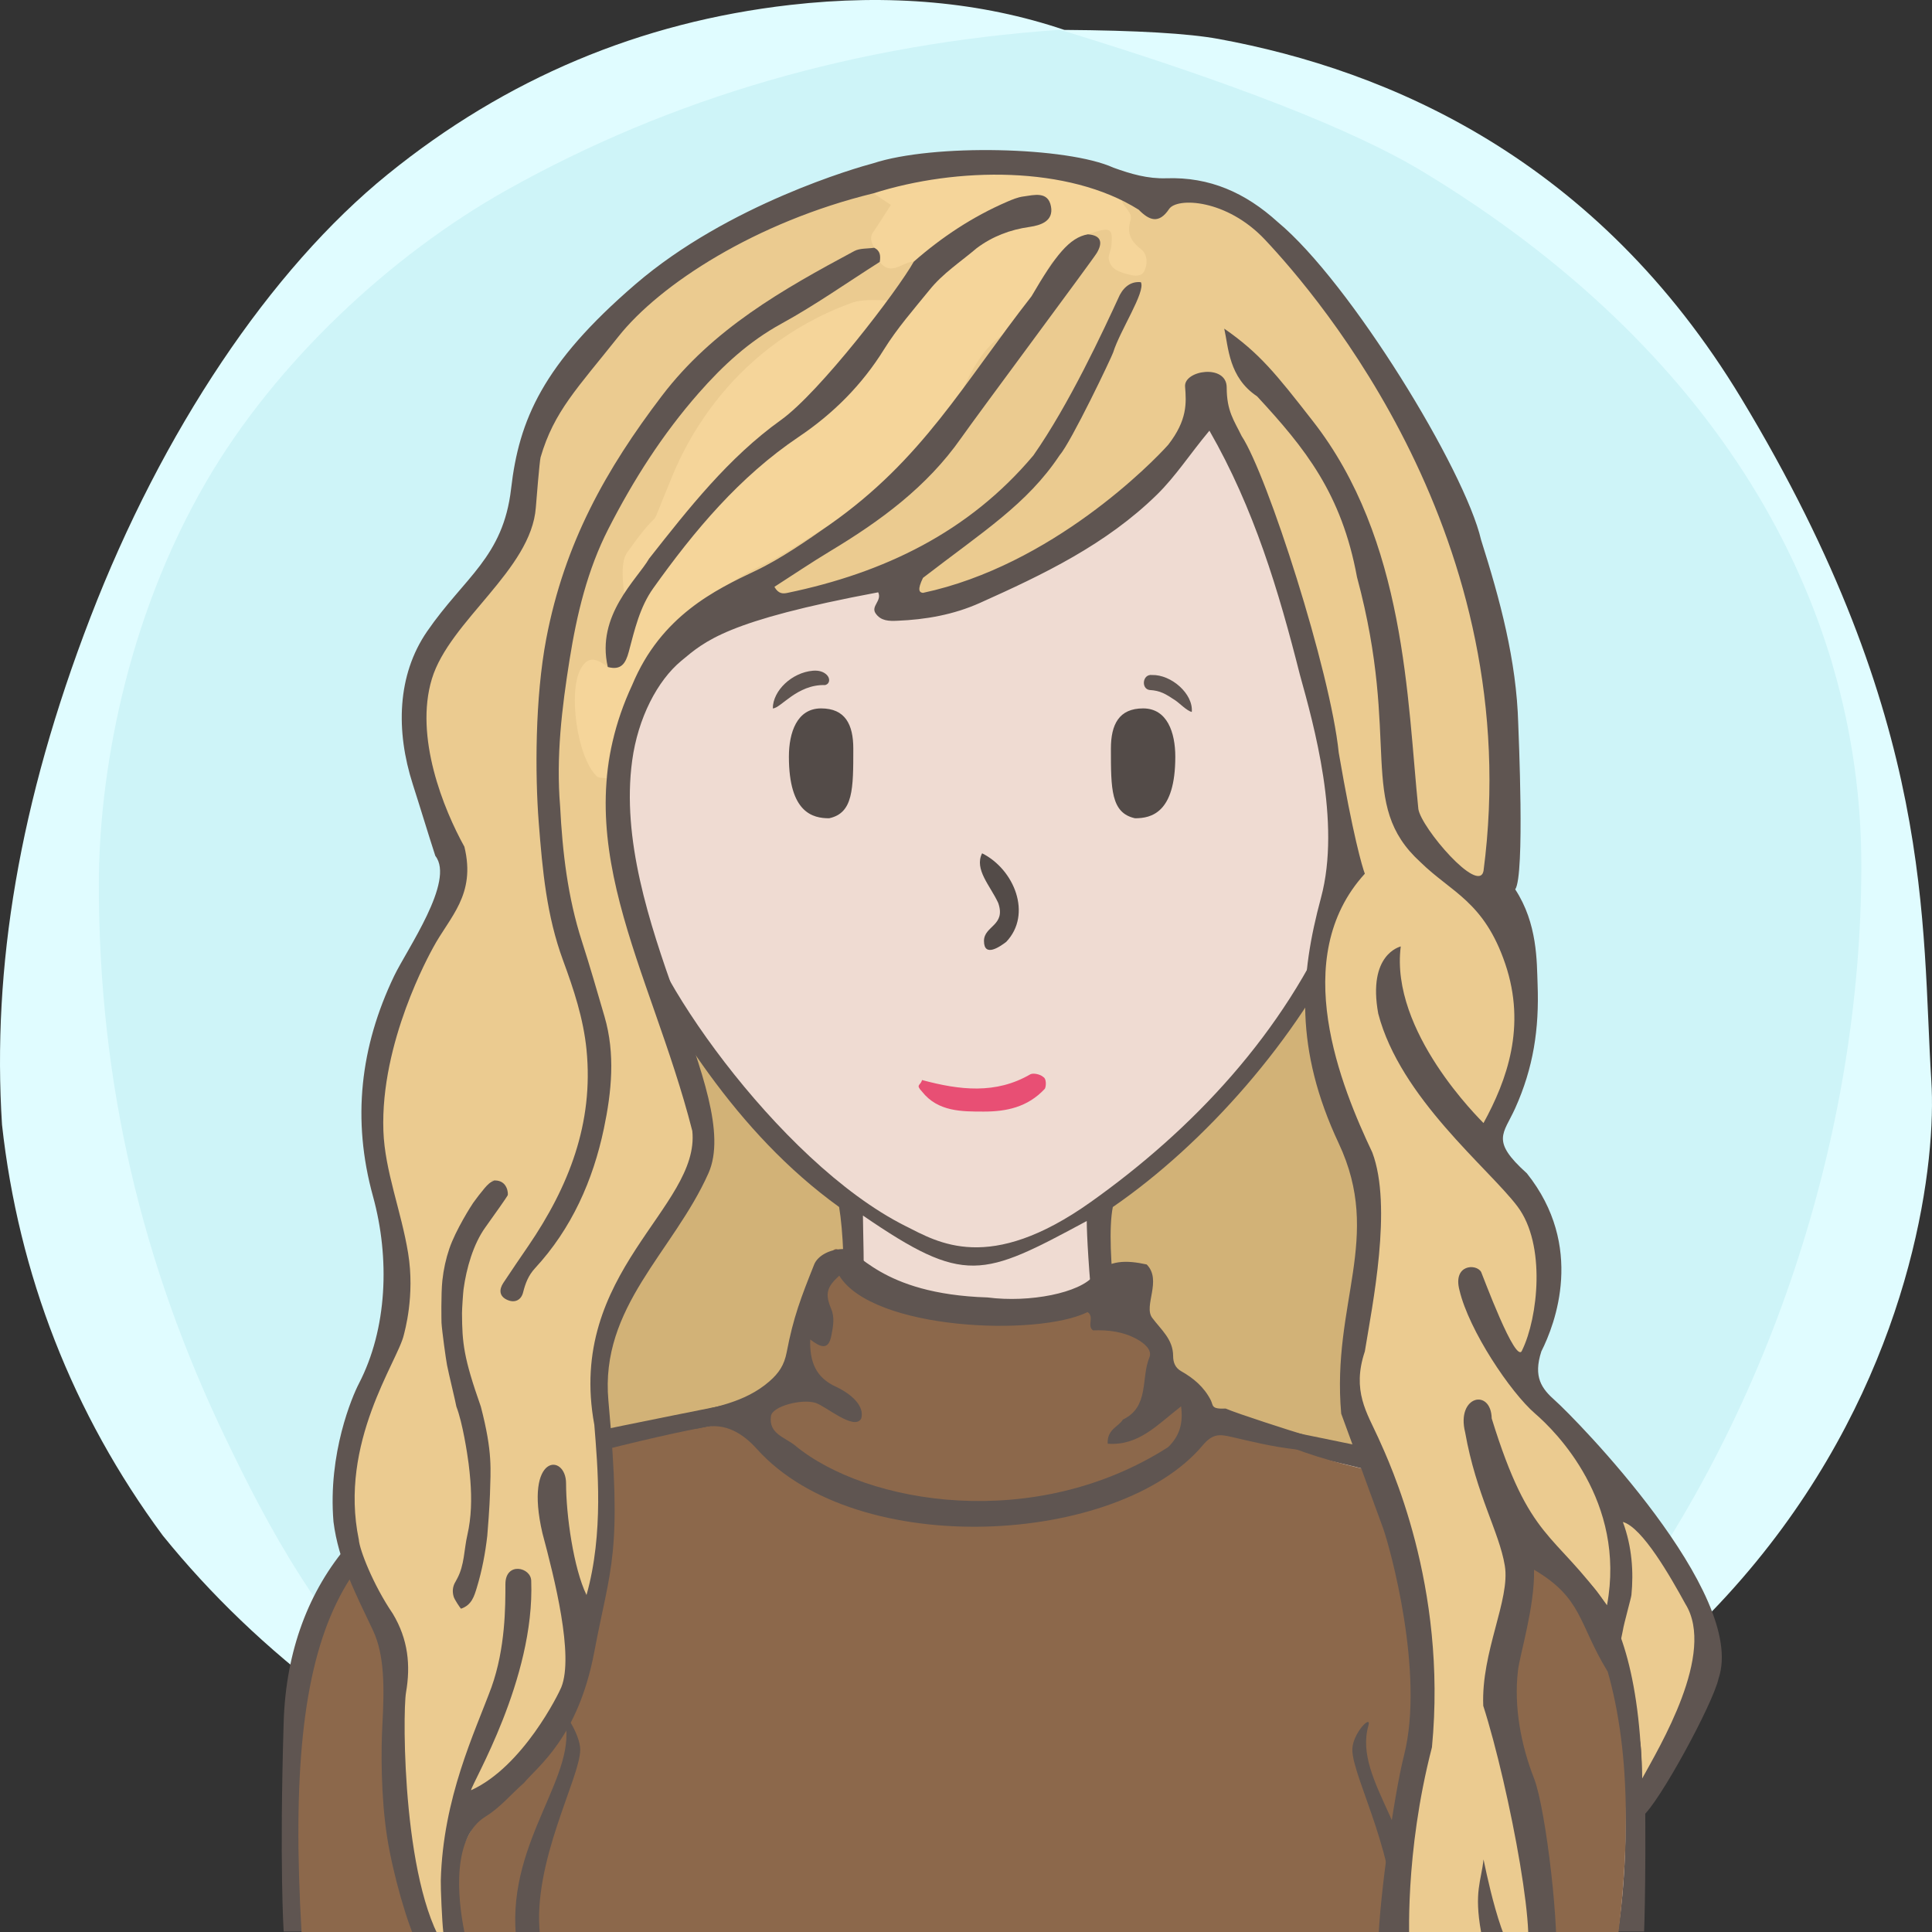 <?xml version="1.0" encoding="UTF-8"?>
<svg width="240px" height="240px" viewBox="0 0 240 240" version="1.1" xmlns="http://www.w3.org/2000/svg" xmlns:xlink="http://www.w3.org/1999/xlink">
  <rect x="0" y="0" width="240" height="240" fill="#333333" stroke="none"/>
  <title>Beste Freundin gesucht</title>
  <desc>Profilbild</desc>
  <g id="beste-freundin-gesucht" stroke="none" stroke-width="1" fill="none" fill-rule="evenodd">
    <g fill="none" fill-rule="evenodd">
        <path fill="#E0FCFF" d="M239.919,134.308 C241.162,153.816 229.215,227.784 119.966,239.778 C107.376,240.801 91.116,238.421 73.512,229.716 L70.166,227.784 C48.166,217.709 32.063,205.38 20.226,190.756 C9.026,175.619 2.295,158.277 0.25,139.719 C-0.993,120.21 2.363,99.697 11.237,76.672 C20.11,53.648 33.526,33.512 48.192,21.632 C62.859,9.752 79.517,2.745 98.132,0.616 C110.542,-0.803 121.903,0.229 132.215,3.714 C141.256,3.779 147.637,4.153 151.36,4.836 C172.633,8.738 198.376,19.798 216.309,49.488 C240.53,89.588 238.676,114.799 239.919,134.308 Z"/>
        <path fill="#CEF4F8" d="M131.682,3.697 C153.137,10.258 168.153,16.128 176.728,21.308 C212.772,43.078 231.222,74.142 231.222,107.547 C231.222,140.935 219.745,176.053 199.239,203.013 C194.35,209.441 186.113,217.023 174.529,225.761 C152.192,235.106 134.015,239.778 120,239.778 C105.985,239.778 88.75,235.544 68.294,227.074 C60.428,221.353 55.199,217.218 52.607,214.671 C39.783,202.071 33.301,189.66 27.998,178.611 C17.633,157.012 12.278,134.629 12.278,109.879 C12.278,96.555 15.529,77.178 25.631,59.817 C34.294,44.927 48.652,31.63 62.877,23.647 C83.417,12.12 106.352,5.47 131.682,3.697 Z"/>
    </g>
    <!-- Hair --><!-- wellig --><path d="M117.5,218 C151.466,218 178,206.639 178,155 C178,103.361 151.466,34 117.5,34 C83.534,34 67,72.861 67,124.5 C67,176.139 83.534,218 117.5,218 Z" fill="#ebcb90"></path><path d="M117.5,218 C151.466,218 178,206.639 178,155 C178,103.361 151.466,34 117.5,34 C83.534,34 67,72.861 67,124.5 C67,176.139 83.534,218 117.5,218 Z" fill="#d2b277"></path><!-- Head --><!-- Gesicht normal --><path d="M204.239,215.941 C203.891,200.941 193.503,185.068 175.905,181.12 C158.308,177.171 142.239,174.941 140.711,171.961 C139.183,168.98 137.239,154.941 138.239,149.941 C149.731,142.039 161.239,128.941 167.466,115.759 C172.494,112.941 175.264,105.123 177.239,97.941 C179.215,90.759 178.06,83.439 172.494,83.439 L170.239,83.439 C170.239,83.439 169.035,73.328 167.239,67.941 C157.239,42.941 134.606,34.061 111.622,37.832 C98.694,40.346 77.146,52.555 73.017,75.72 C72.657,78.413 72.298,84.337 72.298,84.337 C72.298,84.337 69.964,83.8 68.887,84.337 C63.239,86.941 65.239,94.941 66.239,98.941 C68.574,105.82 71.239,109.941 76.787,114.862 C83.239,126.941 91.311,140.604 104.239,149.941 C105.239,155.941 105.049,169.903 102.644,171.422 C100.239,172.941 81.859,175.863 64.239,179.941 C46.62,184.019 35.778,196.163 35.239,213.941 C34.701,231.719 35.239,239.941 35.239,239.941 L201.239,239.941 L204.239,239.941 C204.239,239.941 204.588,230.941 204.239,215.941 Z" fill="#5F5551"></path><path d="M178,184.678 C147,176.356 143,178.678 138.056,173.804 C136.106,171.881 135,154.91 135,151.678 C122,158.678 119.866,159.678 107.197,151 C107.197,154.412 108,169.678 105,172.678 C102,175.678 57,181.322 48,191 C40.647,198.907 38,207.406 38,217.678 C38,220.336 38,239.678 38,239.678 L169.291,239.792 L201,239.819 C201,239.819 209,193 178,184.678 Z" fill="#EFDBD2"></path><path d="M79.505,112.314 C70.505,110.386 66.505,94.314 68.505,88.314 C69.505,85.607 75.616,87.582 75.616,87.582 C75.616,87.582 75.725,70.427 83.505,60.314 C93.505,47.314 108.108,40 122.841,40 C134.505,40 141.654,43.413 150.505,49.314 C168.505,61.314 168.809,87.942 168.809,87.942 C168.809,87.942 171.148,87.176 172.58,87.044 C180.505,86.314 172.58,112.314 165.936,113.261 C159.505,128.314 148.169,140.314 135.505,149.314 C122.841,158.314 116.505,154.314 112.505,152.314 C96.505,144.314 79.505,119.314 79.505,112.314 Z" fill="#EFDBD2"></path><path d="M67.087,240.446 C66.087,231.446 72.087,220.943 72.087,217.446 C72.087,215.446 69.667,211.976 70.087,213.446 C72.087,220.446 63.087,228.446 64.087,240.446 L67.087,240.446 Z" fill="#5F5551"></path><path d="M171.078,240.446 C170.078,231.446 176.078,220.943 176.078,217.446 C176.078,215.446 173.658,212.976 174.078,214.446 C176.078,221.446 167.078,228.446 168.078,240.446 L171.078,240.446 Z" fill="#5F5551" transform="translate(172.039, 227.223) scale(-1, 1) translate(-172.039, -227.223) "></path><path d="M141,101.648 C138,101 138,98 138,93 C138,90 139,88 142,88 C145,88 146,91 146,94 C146,101 143,101.648 141,101.648 Z" fill="#534B48"></path><path d="M101,101.648 C98,101 98,98 98,93 C98,90 99,88 102,88 C105,88 106,91 106,94 C106,101 103,101.648 101,101.648 Z" fill="#534B48" transform="translate(102, 94.824) scale(-1, 1) translate(-102, -94.824) "></path><path d="M128.004,133.448 C128.363,133.267 129.261,133.448 129.62,133.807 C129.98,133.985 129.98,134.883 129.8,135.244 C127.645,137.576 124.944,138.084 122.222,138.084 C119.5,138.084 116.512,138.115 114.537,135.603 C113.687,134.698 114.358,134.883 114.537,134.165 C119.206,135.422 123.695,135.96 128.004,133.448 Z" fill="#E84F74"></path><path d="M125,117 C124.252,117.573 122.234,119 122.234,116.888 C122.234,115 125,115 124,112.162 C123,110 121,108 122,106 C126,108 128.252,113.573 125,117 Z" fill="#534B48"></path><path d="M100.973,83.32 C101.71,83.254 102.321,83.442 102.719,83.848 C103.146,84.288 103.098,84.947 102.499,85.101 C99,85 96.984,88.001 96,88 C96.014,85.769 98.38,83.547 100.973,83.32 Z" fill="#5F5551"></path><path d="M142.774,85.917 C141.701,85.858 141.721,84.008 142.907,84.035 C145.299,83.758 148.242,85.917 148.242,88.175 C147.625,88.098 146.613,87.211 146.076,86.92 C144.803,86.229 144.124,85.876 142.774,85.917 Z" fill="#5F5551" transform="translate(145.117, 86.093) rotate(5) translate(-145.117, -86.093) "></path><!-- Outfit --><g><path d="M64,183 C42.477,188.735 35.207,201.203 37.459,240 L201.057,240 C204.784,209.248 197.098,190.581 178,184 C156.726,181.174 144.062,173.331 140.006,160.47 C130.788,164 109.579,161.24 104.212,155.343 C101.956,152.864 98.703,176.438 94.106,176.438 C90.163,176.438 80.128,178.625 64,183 Z" fill="#8c684b"></path><path d="M98.785,179.579 C97.534,178.544 95.449,178.12 95.771,175.905 C95.949,174.678 99.615,173.738 101.303,174.269 C102.604,174.678 106.086,177.744 106.979,176.236 C107.549,174.231 104.765,172.684 103.853,172.269 C101.332,171.127 100.564,169.149 100.647,166.397 C101.871,167.309 102.907,167.866 103.279,165.887 C103.487,164.781 103.715,163.693 103.254,162.597 C102.472,160.738 102.682,159.901 104.257,158.465 C108.386,165.235 128.871,166.065 135.102,162.994 C135.996,163.582 134.977,164.708 135.782,165.261 C137.677,165.196 139.498,165.407 141.214,166.343 C142.177,166.87 143.162,167.717 142.783,168.624 C141.709,171.203 142.812,174.75 139.491,176.344 C138.936,177.259 137.511,177.542 137.601,179.342 C141.469,179.634 143.797,176.95 146.718,174.706 C146.999,176.814 146.522,178.394 145.112,179.767 C128.563,190.367 107.661,186.902 98.785,179.579 Z M152.26,174.977 C150.403,175.058 150.749,174.607 150.403,173.928 C149.569,172.297 148.266,171.203 146.727,170.332 C145.99,169.916 145.733,169.246 145.731,168.452 C145.725,166.372 144.258,165.21 143.131,163.706 C142.017,162.22 144.387,159.045 142.446,157.076 C140.045,156.555 137.727,156.419 135.866,158.465 C134.163,160.606 127.932,161.855 122.67,161.173 C109.173,160.748 106.587,155.033 104.794,155.16 C103.017,155.16 101.555,156.037 101.14,157.076 C99.504,161.181 98.558,163.615 97.725,167.982 C97.42,169.573 96.761,170.57 95.561,171.611 C92.492,174.277 88.606,174.828 84.88,175.724 C84.921,177.846 86.179,177.578 87.321,177.317 C90.075,176.687 92.277,178.053 94.024,179.999 C106.477,193.872 138.919,191.973 149.374,179.579 C150.631,178.088 151.443,178.143 152.998,178.503 C155.738,179.135 157.934,179.701 161.298,180.093 C161.596,179.435 162.189,179.05 162.067,178.251 C160.634,177.836 153.631,175.583 152.26,174.977 Z" fill="#5F5551"></path><path d="M67.078,240.353 C66.078,231.353 72.078,220.85 72.078,217.353 C72.078,215.353 69.658,211.883 70.078,213.353 C72.078,220.353 63.078,228.353 64.078,240.353 L67.078,240.353 Z" fill="#5F5551"></path><path d="M171.069,240.353 C170.069,231.353 176.069,220.85 176.069,217.353 C176.069,215.353 173.649,212.883 174.069,214.353 C176.069,221.353 167.069,228.353 168.069,240.353 L171.069,240.353 Z" fill="#5F5551" transform="translate(172.03, 227.13) scale(-1, 1) translate(-172.03, -227.13) "></path></g><!-- Makeup --><!-- mu 3-8 Manipuliert in Hauptdatei-->
<!-- Extras --><!-- Creolen silber --><g><path d="M75.409,118.208 C74.641,118.208 73.3,117.84 72.955,115.371 C72.842,113.582 72.968,111.758 73.315,110.023 C73.433,109.418 73.754,107.813 75.384,107.813 C76.181,107.845 76.768,108.16 77.132,108.703 C77.495,109.247 77.577,109.935 77.36,110.593 C76.841,112.161 77.037,113.74 77.299,115.356 C77.383,115.86 77.44,116.811 76.896,117.514 C76.577,117.93 76.117,118.168 75.568,118.202 L75.409,118.208 Z" fill="#AFAFAF"></path><path d="M75.385,106.876 L75.385,106.876 C74.301,106.876 72.907,107.387 72.42,109.834 C72.059,111.651 71.926,113.56 72.039,115.356 L72.043,115.429 L72.053,115.502 C72.524,118.881 74.739,119.146 75.409,119.146 C75.478,119.146 75.551,119.144 75.622,119.138 C76.427,119.087 77.133,118.716 77.611,118.097 C78.177,117.366 78.385,116.337 78.199,115.199 C77.947,113.65 77.773,112.257 78.224,110.896 C78.531,109.966 78.403,108.947 77.883,108.171 C77.361,107.389 76.498,106.917 75.516,106.877 L75.48,106.877 L75.385,106.876 Z M75.385,108.751 C75.405,108.751 75.423,108.751 75.445,108.752 C76.348,108.79 76.735,109.568 76.496,110.292 C75.916,112.051 76.113,113.761 76.4,115.508 C76.525,116.273 76.398,117.211 75.511,117.267 C75.476,117.271 75.442,117.271 75.409,117.271 C74.464,117.271 74.02,116.399 73.86,115.238 C73.761,113.656 73.869,111.914 74.206,110.209 C74.347,109.51 74.537,108.751 75.385,108.751 L75.385,108.751 Z" fill="#5F5551"></path><path d="M170.525,118.202 C169.976,118.167 169.516,117.929 169.195,117.514 C168.653,116.811 168.709,115.861 168.791,115.354 C169.056,113.74 169.249,112.161 168.731,110.594 C168.514,109.934 168.598,109.246 168.961,108.704 C169.324,108.16 169.912,107.845 170.61,107.815 L170.614,107.815 C172.338,107.815 172.658,109.418 172.778,110.022 C173.123,111.756 173.249,113.582 173.143,115.298 C172.793,117.839 171.452,118.208 170.682,118.208 L170.525,118.202 Z" fill="#AFAFAF"></path><path d="M170.706,106.876 L170.67,106.876 L170.577,106.877 C169.595,106.917 168.73,107.389 168.209,108.171 C167.689,108.947 167.561,109.966 167.867,110.896 C168.318,112.257 168.147,113.65 167.893,115.199 C167.707,116.337 167.915,117.366 168.48,118.097 C168.959,118.716 169.665,119.087 170.467,119.138 C170.542,119.144 170.613,119.146 170.683,119.146 C171.352,119.146 173.567,118.881 174.038,115.502 L174.049,115.429 L174.053,115.356 C174.166,113.56 174.033,111.651 173.671,109.834 C173.184,107.387 171.79,106.876 170.706,106.876 M170.706,108.751 C171.555,108.751 171.745,109.51 171.885,110.209 C172.223,111.914 172.33,113.656 172.232,115.238 C172.071,116.399 171.628,117.271 170.683,117.271 C170.65,117.271 170.615,117.271 170.581,117.267 C169.694,117.211 169.566,116.273 169.692,115.508 C169.978,113.761 170.175,112.051 169.595,110.292 C169.356,109.568 169.743,108.79 170.646,108.752 C170.668,108.751 170.686,108.751 170.706,108.751" fill="#5F5551"></path></g><!-- Hair --><!-- wellig --><g><path d="M189.503,171.4 C189.761,171.262 192.199,166.723 191.828,156.046 C191.662,151.264 185.199,147.539 184.611,142.026 C184.338,139.463 189.141,132.369 189.503,125.198 C189.865,118.027 184.611,111.33 184.611,111.33 C187.472,95.752 188.183,64.028 157.82,28.248 C156.999,27.701 124.665,8.842 90.946,29.669 C85.38,32.013 66.529,44.883 65.032,61.481 C61.254,72.32 49.985,80.266 50.869,89.629 C51.753,98.991 54.042,104.196 56.795,109.16 C41.744,140.618 47.455,146.391 48.677,156.046 C51.137,165.611 34.724,181.572 47.628,200.463 C49.843,204.883 47.085,220.933 49.239,226.529 C50.124,229.897 52.101,239.033 55.199,241.41 C54.473,228.719 63.199,220.654 68.495,215.41 C73.79,210.166 74.868,198.807 75.868,190.699 C76.867,182.591 74.277,176.08 74.277,171.4 C74.277,161.814 87.238,148.383 86.615,145.757 C90,140 65,94.608 86.615,79 C86.673,78.944 97,75 110.3,72.285 C112.379,72.323 112.347,75.819 112.436,75.859 C136.685,69.137 147.189,54.402 149.352,49.4 C156.089,54.616 164.995,95.563 166.543,105.624 C162,117 163.61,129.28 169.962,148.399 C172.952,157.396 169.258,165.932 167.7,173.054 C168.375,181.451 171.523,184.838 173.306,189.71 C179.24,205.925 173.274,234.67 173.306,234.36 C173.313,234.288 173.689,241.348 175.223,241.41 C180.304,241.613 191.733,243.41 191.828,242.562 C193.27,229.676 179.133,199.111 191.828,193.858 C192.431,193.608 204,193.858 204,223 C205.006,221.819 205.891,220.646 206.666,219.48 C223.597,194 187.27,172.597 189.503,171.4 Z" fill="#ebcb90"></path><path d="M105.743,37.641 C89.715,43.515 84.412,56.989 83.367,59.503 C79.947,67.722 83.031,61.448 77.923,68.612 C76.245,70.965 78.839,78.228 78.111,80.954 C77.721,82.414 77.162,83.307 75.504,82.856 C74.295,81.962 73.116,81.252 72.114,83.135 C70.556,86.062 71.728,94.113 74.121,96.42 C74.377,96.668 74.928,96.605 75.342,96.686 C75.494,92.616 77.148,88.988 78.688,85.331 C79.455,83.51 79.945,81.478 81.508,80.143 C85.582,76.661 89.312,72.76 94.289,70.4 C97.34,68.955 100.142,66.973 103.034,65.197 C109.994,60.923 116.262,56.016 119.705,48.191 C120.716,45.894 122.135,43.466 124.044,41.967 C125.93,40.484 127.196,38.856 128.145,36.796 C128.135,36.696 128.107,36.626 128.09,36.538 C128.107,36.626 128.135,36.696 128.145,36.796 C128.992,35.384 129.838,33.97 130.685,32.557 C132.169,31.407 133.654,30.259 135.137,29.11 C137.973,28.133 138.273,28.274 138.06,30.556 C138.007,31.107 137.649,31.676 137.737,32.184 C137.966,33.522 139.158,33.821 140.238,34.107 C140.903,34.284 141.783,34.402 142.14,33.693 C142.596,32.787 142.542,31.581 141.762,30.976 C140.479,29.979 139.95,28.981 140.434,27.353 C140.748,26.3 139.433,25.714 139.316,24.714 C129.159,19.413 118.854,20.726 108.505,24.013 C109.176,24.46 109.847,24.907 110.669,25.454 C109.938,26.585 109.224,27.743 108.454,28.861 C107.966,29.57 108.304,30.158 108.59,30.779 C109.368,31.146 109.4,31.811 109.285,32.533 C110.705,34.382 112.102,32.507 113.51,32.506 C117.007,29.441 120.84,26.905 125.111,25.062 C125.753,24.785 126.425,24.504 127.107,24.412 C128.452,24.228 130.195,23.717 130.554,25.644 C130.892,27.448 129.323,27.985 127.872,28.191 C125.467,28.534 123.284,29.365 121.336,30.821 C119.34,32.522 117.109,33.96 115.446,36.042 C113.494,38.448 108.683,36.564 105.743,37.641 Z" fill="#f5d59a"></path><path d="M109.285,32.534 C105.226,35.11 101.282,37.899 97.076,40.204 C93.035,42.419 89.815,45.391 86.804,48.819 C82.291,53.956 78.674,59.636 75.575,65.698 C72.963,70.812 71.662,76.29 70.758,81.928 C69.79,87.98 69.067,94.026 69.58,100.163 C69.871,105.846 70.522,111.465 72.281,116.914 C73.282,120.019 74.184,123.157 75.098,126.29 C76.452,130.925 75.972,135.649 75.018,140.19 C73.665,146.636 71.015,152.618 66.458,157.548 C65.645,158.427 65.264,159.416 64.982,160.544 C64.738,161.521 63.936,161.895 63.003,161.473 C62.014,161.025 61.975,160.204 62.525,159.367 C63.538,157.825 64.586,156.307 65.626,154.782 C70.637,147.432 73.765,139.549 72.859,130.399 C72.475,126.519 71.262,122.879 69.944,119.299 C67.9,113.748 67.391,108.158 66.925,102.185 C66.458,96.212 66.458,86.686 67.858,79.346 C70.131,67.437 75.296,58.28 82.212,49.186 C88.543,40.862 97.231,35.952 106.111,31.193 C106.811,30.817 107.759,30.906 108.591,30.779 C109.368,31.146 109.4,31.811 109.285,32.534 Z" fill="#5F5551"></path><path d="M115.446,36.041 C113.494,38.448 111.456,40.762 109.799,43.428 C107.092,47.787 103.525,51.374 99.238,54.256 C91.866,59.212 86.255,65.911 81.147,73.076 C79.47,75.43 78.838,78.228 78.111,80.954 C77.721,82.414 77.162,83.306 75.504,82.857 C74.011,76.441 79.151,71.97 80.634,69.393 C85.559,63.142 90.492,56.846 97.008,52.179 C101.853,48.709 111.542,36.041 113.511,32.506 C117.007,29.442 120.84,26.905 125.112,25.062 C125.753,24.785 126.425,24.504 127.108,24.411 C128.453,24.229 130.194,23.717 130.555,25.644 C130.891,27.448 129.324,27.985 127.872,28.192 C125.467,28.534 123.284,29.365 121.336,30.82 C119.338,32.523 117.109,33.959 115.446,36.041 Z" fill="#5F5551"></path><path d="M63.069,148.485 C63.149,148.302 63.069,146.639 61.479,146.639 C59.889,146.639 61.437,146.648 61.417,146.654 C60.95,146.779 60.545,147.182 60.186,147.61 C59.689,148.202 59.221,148.806 58.78,149.424 C58.567,149.724 56.604,152.797 55.814,155.125 C55.393,156.364 55.1,157.688 54.952,159.065 C54.769,160.771 54.843,164.265 54.846,164.329 C54.907,165.341 55.389,168.847 55.534,169.591 C55.728,170.592 56.603,174.188 56.694,174.74 C57.464,176.718 58.056,180.595 58.208,181.782 C58.298,182.491 58.374,183.203 58.429,183.917 C58.606,186.194 58.566,188.485 58.052,190.707 C57.636,192.506 57.708,194.422 56.772,196.138 C56.716,196.242 56.669,196.348 56.604,196.451 C56.213,197.071 56.17,197.721 56.357,198.347 C56.471,198.728 57.146,199.714 57.265,199.84 C58.599,199.388 58.908,198.291 59.239,197.201 C59.883,195.08 60.285,192.937 60.531,190.784 C60.579,190.353 60.833,186.925 60.865,185.637 C60.94,182.543 61.225,180.478 59.733,174.74 C57.585,168.642 57.412,166.833 57.392,163.111 C57.391,162.593 57.53,160.556 57.585,160.145 C57.943,157.526 58.799,154.538 60.299,152.455 C61.479,150.815 62.989,148.668 63.069,148.485 Z" fill="#5F5551"></path><path d="M191.47,167.879 C193.201,164.446 196.887,154.813 189.677,145.76 C185.125,141.664 186.772,140.891 188.222,137.67 C190.478,132.658 191.216,127.828 191.006,122.276 C190.9,119.437 191.006,114.733 188.226,110.481 C189.442,108.775 188.627,90.824 188.601,89.911 C188.384,82.03 186.34,74.503 183.984,67.064 C181.98,58.396 167.757,35.077 158.723,27.578 C154.701,23.926 150.261,21.965 144.9,22.145 C142.57,22.223 140.484,21.611 138.313,20.829 C132.59,18.223 115.938,17.828 108.473,20.284 C106.534,20.791 90.477,25.378 78.93,35.314 C67.383,45.25 64.476,52.183 63.491,60.707 C62.507,69.231 57.689,71.698 53.054,78.439 C49.308,83.885 49.163,90.831 51.274,97.415 C52.225,100.378 53.12,103.36 54.078,106.321 C56.548,109.437 50.555,117.912 48.96,121.241 C44.745,130.039 43.705,139.073 46.33,148.597 C48.455,156.306 48.113,165.079 44.575,171.891 C43.79,173.403 40.71,180.512 41.427,189.043 C42.049,193.946 44.215,198.043 46.33,202.523 C47.79,205.614 47.748,209.686 47.498,214.329 C47.34,217.251 47.289,223.035 48.084,228.173 C48.798,232.785 50.66,239.242 51.885,241.549 L55.891,242.756 C49.961,235.458 49.991,212.826 50.437,210.242 C51.016,206.894 50.72,203.654 48.785,200.444 C46.33,196.837 44.653,192.481 44.575,191.268 C42.062,179.189 49.425,169.092 50.166,165.824 C50.258,165.415 51.56,160.968 50.701,155.687 C49.843,150.407 47.804,145.481 47.626,140.485 C47.233,129.481 53.392,118.481 53.802,117.717 C55.851,113.896 59.15,111.185 57.689,105.185 C55.108,100.531 51.459,91.553 53.649,84.333 C55.839,77.115 65.99,70.805 66.563,63.04 C66.609,62.417 67.026,57.24 67.155,56.801 C68.825,51.097 71.705,48.249 76.843,41.782 C81.981,35.314 93.88,27.578 108.505,24.013 C118.854,20.727 132.699,20.545 141.45,26.049 C142.737,27.357 143.946,27.887 145.231,25.962 C146.213,24.496 152.385,24.713 157.149,29.782 C163.765,36.818 189.71,66.928 184.286,108.204 C183.662,111.13 176.587,102.878 176.195,100.514 C174.802,86.983 174.667,67.064 163.028,52.235 C158.488,46.414 156.446,43.855 152.081,40.825 C152.608,43.17 152.638,46.89 156.161,49.234 C162.14,55.698 166.658,61.307 168.573,71.698 C174.11,92.231 168.49,99.842 176.452,107.097 C180.296,110.873 184.356,111.974 186.991,119.742 C189.625,127.509 187.206,134.172 184.287,139.509 C183.894,139.078 172.646,128.153 174.008,117.567 C173.916,117.614 169.865,118.539 171.21,125.915 C173.945,136.394 184.905,145.101 188.498,149.857 C192.092,154.614 191.038,163.715 189.098,167.704 C188.385,169.877 184.067,158.107 183.994,158.014 C183.394,156.939 180.446,157.056 181.303,160.284 C182.476,165.255 187.627,172.959 190.7,175.606 C193.24,177.793 202.028,186.5 199.628,199.407 C192.97,190.107 190.071,191.617 185.306,176.206 C185.221,172.415 180.867,173.376 182.007,177.941 C183.392,185.728 186.241,190.285 186.934,194.5 C187.627,198.716 183.984,205.18 184.254,211.896 C187.496,222.001 191.581,243.637 189.098,243.504 C186.615,243.371 184.3,230.866 184.287,230.99 C184.005,233.692 183.086,234.98 183.984,240 C184.882,245.019 174.319,249.278 175.114,242.174 C175.06,241.394 174.461,230.276 177.881,217.056 C179.816,196.956 172.599,181.67 171.21,178.597 C169.819,175.525 167.904,172.772 169.545,167.879 C170.473,162.157 173,149.857 170.473,143.164 C166.608,135 160,119 169.545,108.535 C169.231,107.719 168.067,103.776 166.303,93.504 C165.282,83.409 157.43,58.984 154.24,54.165 C153.31,52.245 152.385,51.091 152.385,48.132 C152.385,45.174 147.05,45.985 147.214,48.026 C147.378,50.067 147.505,52.183 145.121,55.251 C143.178,57.443 130.654,70.244 114.655,73.648 C114.178,73.602 113.938,73.263 114.655,71.786 C122.122,66.025 127.588,62.626 131.615,56.575 C133.068,54.916 138.119,44.311 138.286,43.769 C139.114,41.084 142.339,36.241 141.724,35.056 C140.645,34.938 139.729,35.475 139.101,36.647 C137.012,41.184 132.823,50.216 128.37,56.575 C120.35,66.111 109.786,71.165 97.828,73.648 C97.321,73.753 96.722,73.829 96.199,72.9 C98.489,71.43 100.776,69.882 103.137,68.461 C109.363,64.714 115.139,60.494 119.397,54.414 C121.426,51.518 135.755,32.264 136.254,31.416 C136.995,30.157 136.834,29.232 135.138,29.109 C132.856,29.501 131.09,31.747 128.146,36.796 C119.598,47.735 114.655,57.051 103.034,65.197 C100.212,67.176 96.931,69.445 93.88,70.891 C88.902,73.251 82.109,76.491 78.532,85.093 C69.729,104 80.795,120.075 86,140.485 C87,150 70.319,158.014 73.829,177 C74.237,182.141 75.018,190.459 72.859,198.137 C71.256,194.847 70.319,188.207 70.319,184.281 C70.319,180.512 65.074,180.512 67.383,190.459 C68.887,196.067 71.302,205.665 69.729,209.593 C69.416,210.374 64.975,219.453 58.517,222.392 C58.592,221.545 66.449,208.581 65.99,196.402 C65.99,194.672 62.784,193.969 62.784,196.784 C62.784,199.599 62.784,204.74 61.053,209.593 C58.978,215.221 55.03,223.298 54.756,233.616 C54.732,234.526 54.915,238.772 55.068,240 L57.689,240 C56.758,235.39 56.226,228.17 60.317,225.658 C62.157,224.528 63.485,222.876 65.074,221.496 C66.825,219.397 71.819,215.849 73.829,205.18 C75.841,194.511 77.329,193.179 75.579,174 C74.514,162.33 83.632,155.532 88,145.757 C92.361,135.997 75.868,114 78.532,94.476 C79.253,89.193 81.658,84.557 84.634,82.089 C87.608,79.622 90.214,77.115 109.095,73.578 C109.588,74.635 108.152,75.293 108.768,76.191 C109.433,77.162 110.47,77.154 111.438,77.115 C114.992,76.971 118.45,76.367 121.736,74.894 C129.639,71.352 137.412,67.63 143.726,61.442 C146.067,59.147 147.816,56.392 150.239,53.501 C155.779,63.154 158.847,73.405 161.479,83.825 C163.183,89.968 166.628,102.14 164.097,111.529 C161.479,121.241 160.801,130.317 166.303,142.036 C171.805,153.754 165.401,161.884 166.608,175.606 C166.608,175.606 170.493,186.209 171.805,189.816 C172.646,192.125 177.018,207.865 174.409,218.072 C173.149,222.996 171.054,237.693 171.21,242.756 C171.736,247.2 192.472,248.877 193.201,244.482 C193.871,240.447 192.056,224.746 190.567,220.929 C188.957,216.803 188.037,212.063 188.568,207.513 C188.8,205.531 190.654,199.599 190.567,194.999 C196.581,198.534 196.079,201.667 199.628,207.513 C199.86,207.897 200.779,206.76 201.6,202.523 C201.721,201.707 202.636,198.467 202.661,198.137 C202.939,195.312 202.744,192.138 201.6,189.063 C204.027,189.737 207.523,195.89 209.361,199.241 C213.201,205.383 206.108,217.044 204,220.929 C203.768,208.039 202.25,224.782 204,225.658 C206.042,224.096 212.828,211.582 213.484,208.513 C217.092,197.961 195.589,176.111 193.201,174 C191.504,172.5 190.442,171.07 191.47,167.879 Z" fill="#5F5551"></path></g>    </g>
</svg>
